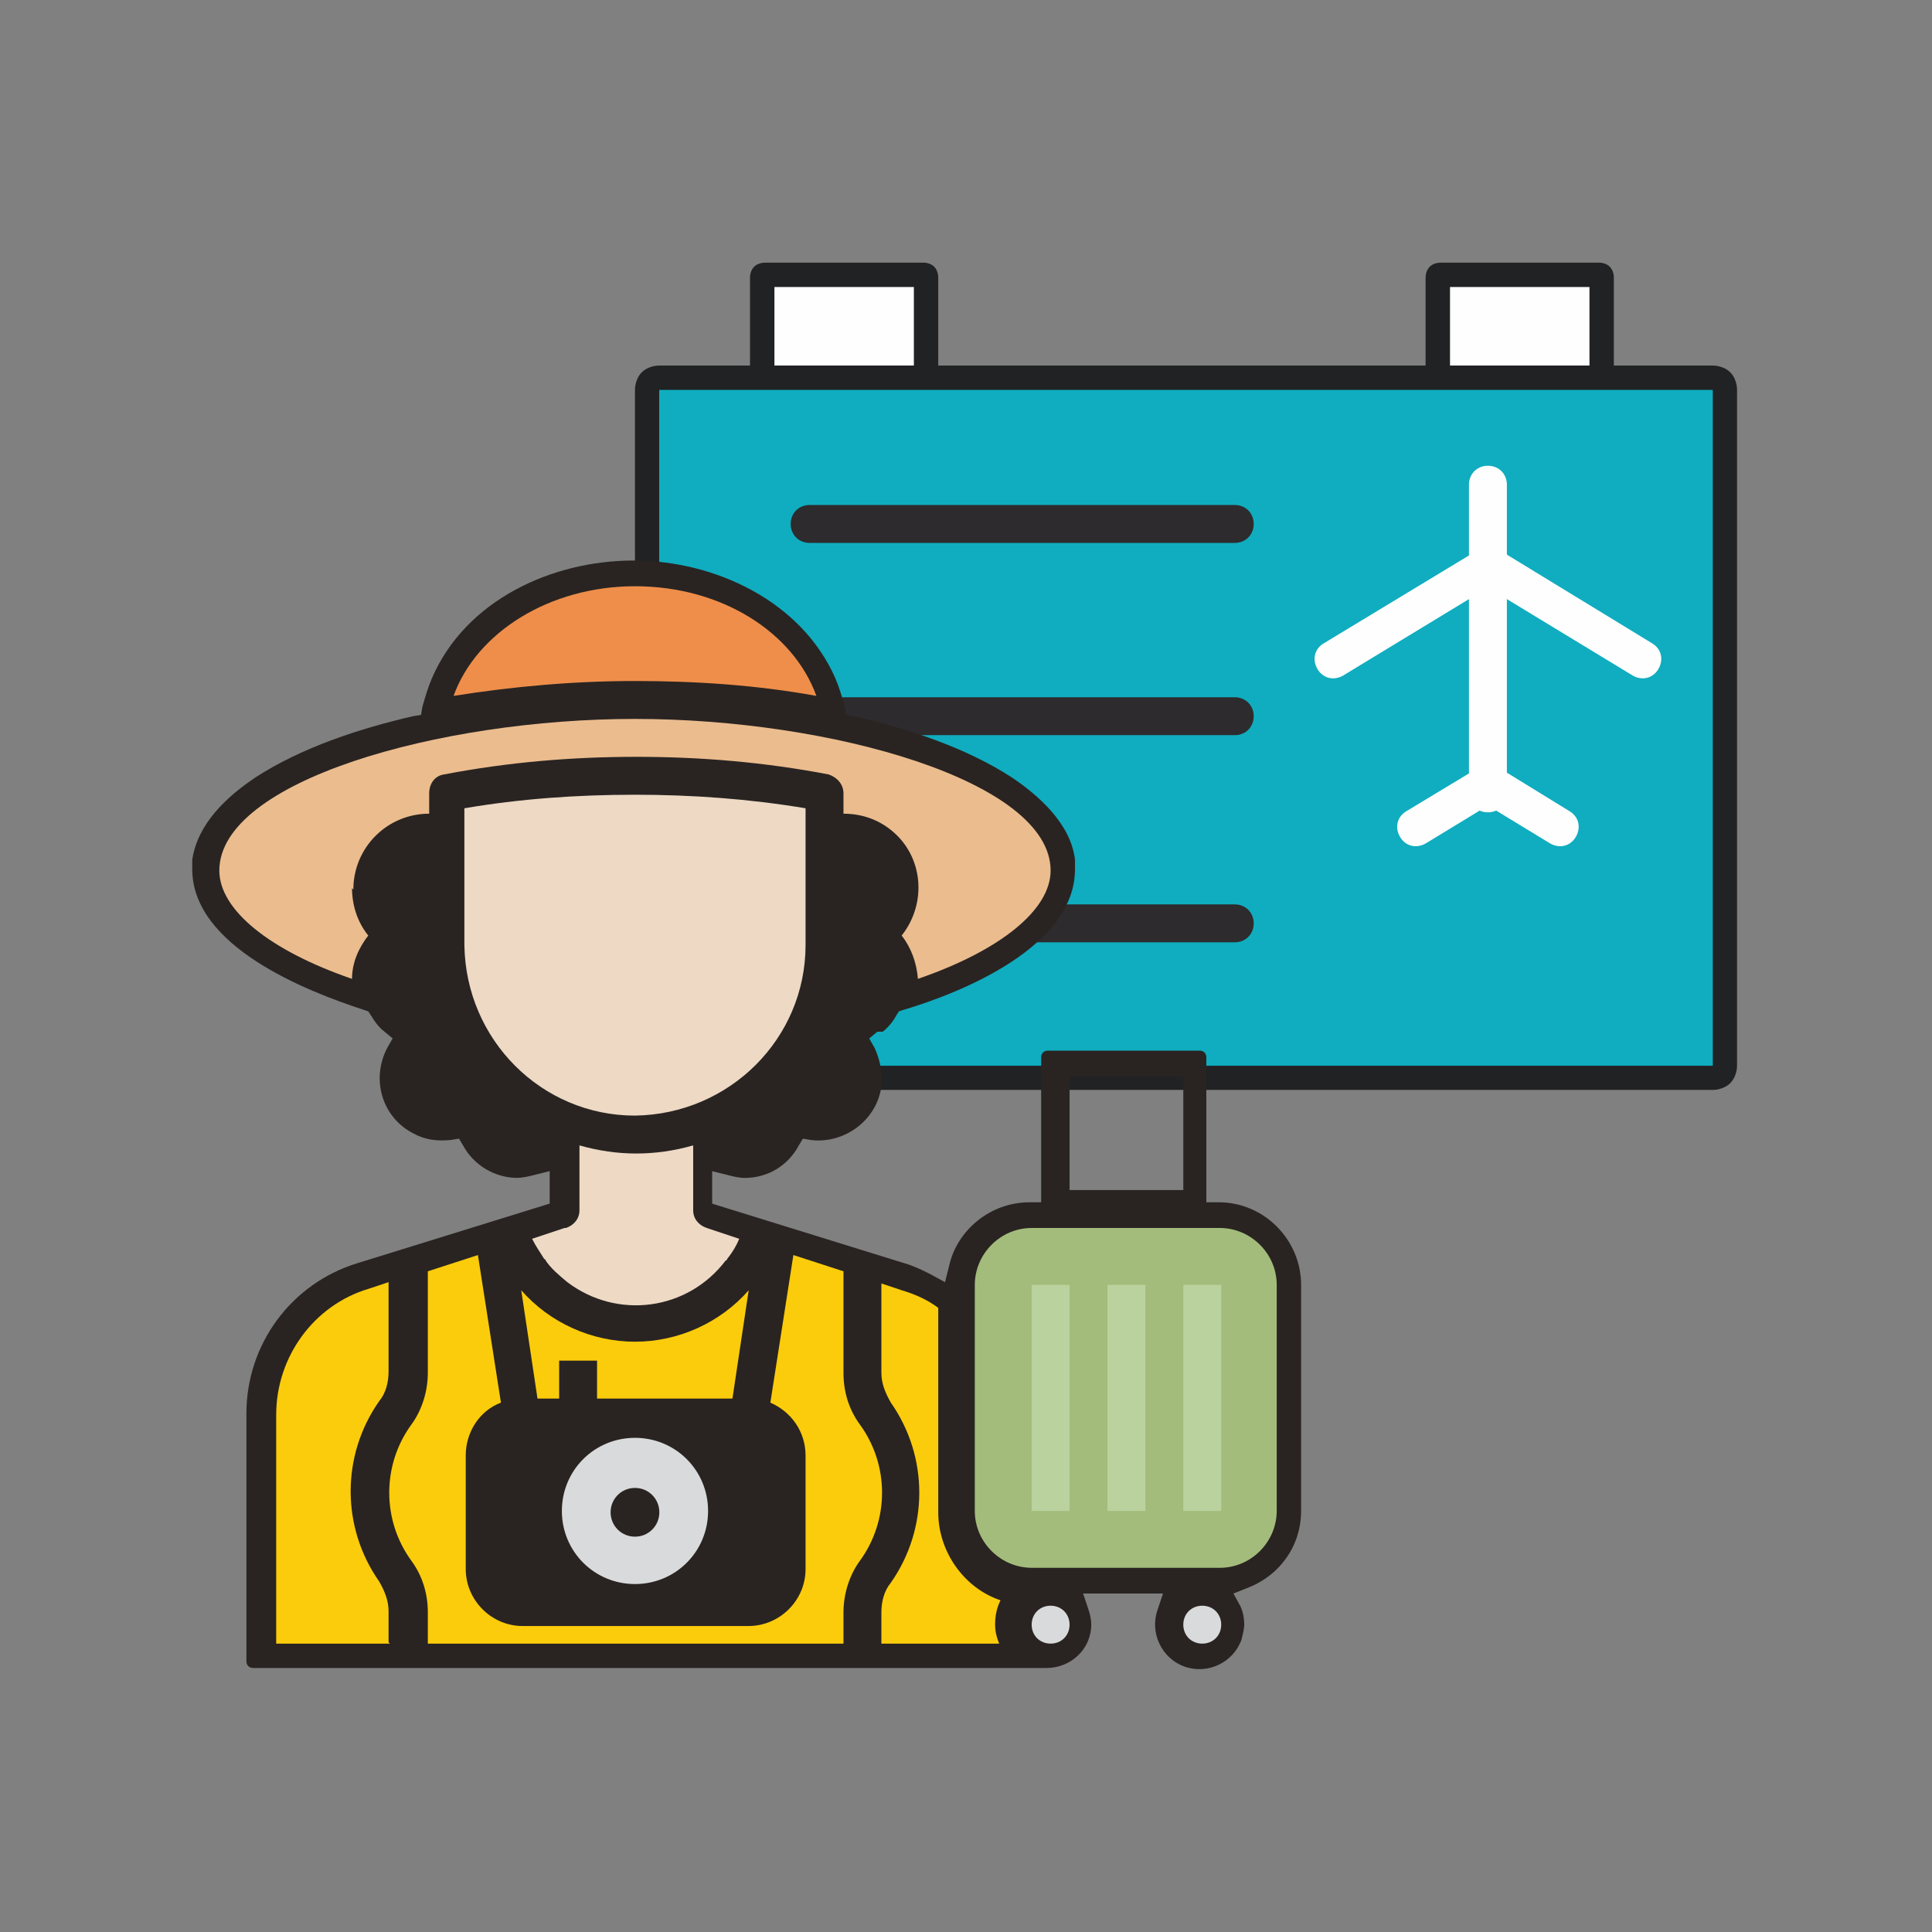 <?xml version="1.0" encoding="UTF-8"?>
<!DOCTYPE svg PUBLIC "-//W3C//DTD SVG 1.1//EN" "http://www.w3.org/Graphics/SVG/1.1/DTD/svg11.dtd">
<!-- Creator: CorelDRAW -->
<svg xmlns="http://www.w3.org/2000/svg" xml:space="preserve" width="76.2mm" height="76.2mm" style="shape-rendering:geometricPrecision; text-rendering:geometricPrecision; image-rendering:optimizeQuality; fill-rule:evenodd; clip-rule:evenodd"
viewBox="0 0 1.427 1.427"
 xmlns:xlink="http://www.w3.org/1999/xlink">
 <rect x="0" y="0" width="1.427" height="1.427" fill="#808080" stroke="none"/>
 <defs>
  <style type="text/css">
   <![CDATA[
    .fil13 {fill:none}
    .fil11 {fill:#A4BC7B}
    .fil12 {fill:#BAD29E}
    .fil9 {fill:#EBBC8E}
    .fil7 {fill:#EDD9C4}
    .fil8 {fill:#EE8E4A}
    .fil5 {fill:#292422}
    .fil6 {fill:#D9DADB}
    .fil10 {fill:#FBCC0B}
    .fil0 {fill:#FEFEFE}
    .fil2 {fill:#0FADBF}
    .fil1 {fill:#212224;fill-rule:nonzero}
    .fil3 {fill:#2D2B2D;fill-rule:nonzero}
    .fil4 {fill:#FEFEFE;fill-rule:nonzero}
   ]]>
  </style>
 </defs>
 <g id="Слой_x0020_1">
  <g id="_772173192">
   <rect id="_770233824" class="fil0" x="1.062" y="0.203" width="0.121" height="0.518" rx="0.002" ry="0.002"/>
   <path id="_773111680" class="fil1" d="M1.064 0.194l0.117 0c0.003,0 0.006,0.001 0.008,0.003l0 3.55908e-005c0.002,0.002 0.003,0.005 0.003,0.008l0 0.513c0,0.003 -0.001,0.006 -0.003,0.008l-3.37176e-005 3.55908e-005c-0.002,0.002 -0.005,0.003 -0.008,0.003l-0.117 0c-0.003,0 -0.006,-0.001 -0.008,-0.003 -0.002,-0.002 -0.003,-0.005 -0.003,-0.008l0 -0.513c0,-0.003 0.001,-0.006 0.003,-0.008l0 -3.55908e-005c0.002,-0.002 0.005,-0.003 0.008,-0.003zm0.11 0.018l-0.103 0 0 0.499 0.103 0 0 -0.499z"/>
   <rect id="_770234888" class="fil0" x="0.563" y="0.203" width="0.121" height="0.518" rx="0.002" ry="0.002"/>
   <path id="_574227520" class="fil1" d="M0.565 0.194l0.117 0c0.003,0 0.006,0.001 0.008,0.003l0 3.55908e-005c0.002,0.002 0.003,0.005 0.003,0.008l0 0.513c0,0.003 -0.001,0.006 -0.003,0.008l-3.55908e-005 3.55908e-005c-0.002,0.002 -0.005,0.003 -0.008,0.003l-0.117 0c-0.003,0 -0.006,-0.001 -0.008,-0.003 -0.002,-0.002 -0.003,-0.005 -0.003,-0.008l0 -0.513c0,-0.003 0.001,-0.006 0.003,-0.008l0 -3.55908e-005c0.002,-0.002 0.005,-0.003 0.008,-0.003zm0.11 0.018l-0.103 0 0 0.499 0.103 0 0 -0.499z"/>
   <rect id="_770234552" class="fil2" x="0.477" y="0.279" width="0.797" height="0.518" rx="0.01" ry="0.01"/>
   <path id="_627851152" class="fil1" d="M0.487 0.27l0.778 0c0.005,0 0.01,0.002 0.013,0.005 0.003,0.003 0.005,0.008 0.005,0.013l0 0.499c0,0.005 -0.002,0.01 -0.005,0.013l0 3.55908e-005c-0.003,0.003 -0.008,0.005 -0.013,0.005l-0.778 0c-0.005,0 -0.01,-0.002 -0.013,-0.005l0 -3.55908e-005c-0.003,-0.003 -0.005,-0.008 -0.005,-0.013l0 -0.499c0,-0.005 0.002,-0.01 0.005,-0.013 0.003,-0.003 0.008,-0.005 0.013,-0.005zm0.778 0.018l-0.778 0c-7.30549e-005,0 -0,3.55908e-005 -0,9.36601e-005 -5.80692e-005,5.6196e-005 -9.55333e-005,0 -9.55333e-005,0l0 0.499c0,8.80405e-005 2.99712e-005,0 7.86745e-005,0l1.49856e-005 -1.49856e-005c5.6196e-005,5.80692e-005 0,9.55333e-005 0,9.55333e-005l0.778 0c7.30549e-005,0 0,-3.7464e-005 0,-9.55333e-005l1.49856e-005 1.49856e-005c4.683e-005,-5.80692e-005 7.86745e-005,-0 7.86745e-005,-0l0 -0.499c0,-7.30549e-005 -3.93372e-005,-0 -9.55333e-005,-0 -5.80692e-005,-5.80692e-005 -0,-9.36601e-005 -0,-9.36601e-005z"/>
   <path id="_770234104" class="fil3" d="M0.598 0.373c-0.008,0 -0.014,0.006 -0.014,0.014 0,0.008 0.006,0.014 0.014,0.014l0.314 0c0.008,0 0.014,-0.006 0.014,-0.014 0,-0.008 -0.006,-0.014 -0.014,-0.014l-0.314 0z"/>
   <path id="_770234440" class="fil3" d="M0.598 0.515c-0.008,0 -0.014,0.006 -0.014,0.014 0,0.008 0.006,0.014 0.014,0.014l0.314 0c0.008,0 0.014,-0.006 0.014,-0.014 0,-0.008 -0.006,-0.014 -0.014,-0.014l-0.314 0z"/>
   <path id="_770235224" class="fil3" d="M0.598 0.668c-0.008,0 -0.014,0.006 -0.014,0.014 0,0.008 0.006,0.014 0.014,0.014l0.314 0c0.008,0 0.014,-0.006 0.014,-0.014 0,-0.008 -0.006,-0.014 -0.014,-0.014l-0.314 0z"/>
   <path id="_770236792" class="fil4" d="M1.085 0.586c0,0.008 0.006,0.014 0.014,0.014 0.008,0 0.014,-0.006 0.014,-0.014l0 -0.228c0,-0.008 -0.006,-0.014 -0.014,-0.014 -0.008,0 -0.014,0.006 -0.014,0.014l0 0.228z"/>
   <path id="_770236288" class="fil4" d="M0.978 0.475c-0.007,0.004 -0.009,0.012 -0.005,0.019 0.004,0.007 0.012,0.009 0.019,0.005l0.107 -0.065 0.107 0.065c0.007,0.004 0.015,0.002 0.019,-0.005 0.004,-0.007 0.002,-0.015 -0.005,-0.019l-0.113 -0.069c-0.004,-0.003 -0.01,-0.003 -0.015,-0l9.36601e-006 1.49856e-005 -0.114 0.069z"/>
   <path id="_770237072" class="fil4" d="M1.039 0.599c-0.007,0.004 -0.009,0.012 -0.005,0.019 0.004,0.007 0.012,0.009 0.019,0.005l0.046 -0.028 0.046 0.028c0.007,0.004 0.015,0.002 0.019,-0.005 0.004,-0.007 0.002,-0.015 -0.005,-0.019l-0.052 -0.032c-0.004,-0.003 -0.01,-0.003 -0.015,-0l9.36601e-006 1.49856e-005 -0.053 0.032z"/>
   <path id="_633705368" class="fil5" d="M0.652 0.762c0.004,-0.003 0.008,-0.008 0.01,-0.012l0.002 -0.003 0.003 -0.001c0.044,-0.013 0.127,-0.047 0.127,-0.104 0,-0.002 -0,-0.005 -0,-0.007 -0.003,-0.026 -0.026,-0.047 -0.047,-0.061 -0.034,-0.022 -0.077,-0.036 -0.116,-0.045l-0.006 -0.001 -0.001 -0.006c-0.002,-0.007 -0.004,-0.014 -0.007,-0.021 -0.025,-0.057 -0.089,-0.087 -0.149,-0.087 -0.06,0 -0.124,0.029 -0.149,0.087 -0.003,0.007 -0.005,0.014 -0.007,0.021l-0.001 0.006 -0.006 0.001c-0.039,0.009 -0.082,0.023 -0.116,0.045 -0.021,0.014 -0.043,0.034 -0.047,0.061 -0,0.002 -0,0.005 -0,0.007 0,0.057 0.084,0.09 0.127,0.104l0.003 0.001 0.002 0.003c0.003,0.005 0.006,0.009 0.01,0.012l0.006 0.005 -0.004 0.007c-0.012,0.023 -0.004,0.051 0.019,0.063 0.009,0.005 0.018,0.006 0.028,0.005l0.006 -0.001 0.003 0.005c0.008,0.015 0.024,0.024 0.04,0.024 0.004,-4.30836e-005 0.008,-0.001 0.012,-0.002l0.012 -0.003 0 0.024 -0.142 0.044c-0.049,0.015 -0.082,0.06 -0.082,0.111l0 0.183c0,0.003 0.002,0.005 0.005,0.005l0.586 0c0.018,0 0.033,-0.014 0.033,-0.032 2.43516e-005,-0.004 -0.001,-0.008 -0.002,-0.011l-0.004 -0.012 0.059 0 -0.004 0.012c-0.006,0.017 0.003,0.036 0.02,0.042 0.017,0.006 0.036,-0.003 0.042,-0.02 0.001,-0.004 0.002,-0.008 0.002,-0.011 -3.7464e-005,-0.005 -0.001,-0.01 -0.003,-0.014l-0.005 -0.009 0.01 -0.004c0.024,-0.009 0.04,-0.031 0.04,-0.057l0 -0.167c0,-0.033 -0.027,-0.061 -0.061,-0.061l-0.009 0 0 -0.107c0,-0.003 -0.002,-0.005 -0.005,-0.005l-0.112 0c-0.003,0 -0.005,0.002 -0.005,0.005l0 0.107 -0.009 3.18444e-005c-0.028,9.55333e-005 -0.053,0.02 -0.059,0.047l-0.003 0.012 -0.011 -0.006c-0.006,-0.003 -0.012,-0.006 -0.019,-0.008l-0.142 -0.044 0 -0.024 0.012 0.003c0.004,0.001 0.008,0.002 0.012,0.002 0.017,0 0.032,-0.009 0.04,-0.024l0.003 -0.005 0.006 0.001c0.025,0.003 0.049,-0.015 0.052,-0.04 0.001,-0.01 -0.001,-0.019 -0.005,-0.028l-0.004 -0.007 0.006 -0.005zm0.222 0.089l0 0.015 0 0.013 -0.084 0 0 -0.013 0 -0.015 0 -0.056 0.084 0 0 0.056z"/>
   <path id="_633704472" class="fil6" d="M0.469 1.099c0.01,0 0.018,0.008 0.018,0.018 0,0.01 -0.008,0.018 -0.018,0.018 -0.01,0 -0.018,-0.008 -0.018,-0.018 0,-0.01 0.008,-0.018 0.018,-0.018zm0 0.071c0.03,0 0.054,-0.024 0.054,-0.054 0,-0.03 -0.024,-0.054 -0.054,-0.054 -0.03,0 -0.054,0.024 -0.054,0.054 0,0.03 0.024,0.054 0.054,0.054z"/>
   <path id="_633704304" class="fil7" d="M0.469 0.824c-0.069,-0 -0.125,-0.056 -0.126,-0.126l0 -0.101c0.041,-0.007 0.083,-0.01 0.126,-0.01 0.042,-0 0.084,0.003 0.126,0.01l0 0.101c-0,0.069 -0.056,0.125 -0.126,0.126z"/>
   <path id="_633704248" class="fil5" d="M0.632 0.752c-0.005,0.002 -0.008,0.006 -0.009,0.01 -0.001,0.005 0.001,0.01 0.004,0.013 0.006,0.005 0.009,0.013 0.009,0.02 -1.12392e-005,0.015 -0.013,0.028 -0.028,0.028 -0.003,-3.7464e-006 -0.007,-0.001 -0.01,-0.002 -0.004,-0.002 -0.008,-0.001 -0.011,0 -0.004,0.002 -0.006,0.005 -0.007,0.009 -0.003,0.012 -0.014,0.021 -0.027,0.021 -0.005,-2.8098e-005 -0.01,-0.001 -0.014,-0.004l0 -0.013c0.047,-0.024 0.078,-0.07 0.083,-0.123l0.001 0c0.007,2.8098e-005 0.014,-0.001 0.021,-0.004 0.004,0.005 0.007,0.011 0.007,0.018 1.12392e-005,0.012 -0.007,0.022 -0.018,0.026z"/>
   <path id="_633705144" class="fil5" d="M0.642 0.676c-0.005,0.005 -0.012,0.008 -0.02,0.008l0 -0.056c0.015,4.30836e-005 0.028,0.013 0.028,0.028 0,0.007 -0.003,0.014 -0.008,0.02z"/>
   <path id="_633704136" class="fil8" d="M0.469 0.433c0.064,0 0.117,0.034 0.134,0.081 -0.044,-0.008 -0.089,-0.011 -0.134,-0.011 -0.045,-0 -0.09,0.004 -0.134,0.011 0.017,-0.047 0.071,-0.081 0.134,-0.081z"/>
   <path id="_633705088" class="fil9" d="M0.26 0.656c9.36601e-005,0.013 0.004,0.025 0.012,0.035 -0.007,0.009 -0.012,0.02 -0.012,0.032 -0.061,-0.021 -0.098,-0.051 -0.098,-0.08 0,-0.066 0.162,-0.112 0.307,-0.112 0.145,0 0.307,0.046 0.307,0.112 0,0.029 -0.037,0.059 -0.098,0.08 -0.001,-0.012 -0.005,-0.023 -0.012,-0.032 0.019,-0.024 0.016,-0.059 -0.008,-0.078 -0.01,-0.008 -0.022,-0.012 -0.035,-0.012l0 -0.015c-1.12392e-005,-0.007 -0.005,-0.012 -0.011,-0.014 -0.047,-0.009 -0.094,-0.013 -0.142,-0.013 -0.048,-0 -0.095,0.004 -0.142,0.013 -0.007,0.001 -0.011,0.007 -0.011,0.014l0 0.015c-0.031,0 -0.056,0.025 -0.056,0.056z"/>
   <path id="_633701952" class="fil5" d="M0.316 0.628l0 0.056c-0.015,-0 -0.028,-0.013 -0.028,-0.028 4.683e-005,-0.015 0.013,-0.028 0.028,-0.028z"/>
   <path id="_633701448" class="fil5" d="M0.386 0.851c-0.013,-2.8098e-005 -0.024,-0.008 -0.027,-0.021 -0.001,-0.004 -0.004,-0.007 -0.007,-0.009 -0.004,-0.002 -0.008,-0.002 -0.011,-0 -0.014,0.006 -0.031,-0.001 -0.036,-0.016 -0.001,-0.003 -0.002,-0.007 -0.002,-0.01 -3.93372e-005,-0.008 0.003,-0.015 0.009,-0.02 0.004,-0.003 0.005,-0.008 0.004,-0.013 -0.001,-0.005 -0.004,-0.009 -0.009,-0.01 -0.011,-0.004 -0.018,-0.014 -0.018,-0.026 2.8098e-005,-0.007 0.002,-0.013 0.007,-0.018 0.007,0.003 0.014,0.004 0.021,0.004l0.001 0c0.003,0.036 0.019,0.069 0.044,0.095 0.011,0.011 0.024,0.021 0.039,0.028l0 0.013c-0.004,0.002 -0.009,0.004 -0.014,0.004z"/>
   <path id="_633700832" class="fil7" d="M0.418 0.907c0.006,-0.002 0.01,-0.007 0.01,-0.013l0 -0.048c0.014,0.004 0.028,0.006 0.042,0.006 0.014,0 0.028,-0.002 0.042,-0.006l0 0.048c-3.37176e-005,0.006 0.004,0.011 0.01,0.013l0.024 0.008c-0.002,0.005 -0.005,0.01 -0.009,0.015 -0,0 -0,0.001 -0.001,0.001 -0.028,0.037 -0.08,0.044 -0.117,0.016 -0.006,-0.005 -0.012,-0.01 -0.016,-0.016 -0,-0 -0,-0.001 -0.001,-0.001 -0.003,-0.005 -0.006,-0.009 -0.009,-0.015l0.024 -0.008z"/>
   <path id="_633702064" class="fil10" d="M0.469 0.991c0.032,-0 0.063,-0.014 0.084,-0.038l-0.012 0.08 -0.1 0 0 -0.028 -0.028 0 0 0.028 -0.016 0 -0.012 -0.08c0.021,0.024 0.052,0.038 0.084,0.038z"/>
   <path id="_633701784" class="fil10" d="M0.288 1.214l-0.084 0 0 -0.169c-0,-0.043 0.028,-0.081 0.068,-0.093l0.015 -0.005 0 0.066c0,0.008 -0.002,0.016 -0.007,0.022 -0.028,0.04 -0.028,0.093 0,0.133 0.004,0.007 0.007,0.014 0.007,0.022l0 0.023z"/>
   <path id="_633700328" class="fil10" d="M0.623 1.191l0 0.023 -0.307 0 0 -0.023c0,-0.014 -0.004,-0.027 -0.012,-0.038 -0.022,-0.03 -0.022,-0.071 0,-0.101 0.008,-0.011 0.012,-0.025 0.012,-0.038l0 -0.075 0.037 -0.012 0.017 0.109c-0.016,0.006 -0.026,0.022 -0.026,0.039l0 0.084c6.74353e-005,0.023 0.019,0.042 0.042,0.042l0.167 0c0.023,-6.74353e-005 0.042,-0.019 0.042,-0.042l0 -0.084c-2.8098e-005,-0.017 -0.01,-0.032 -0.026,-0.039l0.017 -0.109 0.037 0.012 0 0.075c-0,0.014 0.004,0.027 0.012,0.038 0.022,0.03 0.022,0.071 0,0.101 -0.008,0.011 -0.012,0.025 -0.012,0.038z"/>
   <path id="_633700440" class="fil10" d="M0.737 1.214l-0.086 0 0 -0.023c-0,-0.008 0.002,-0.016 0.007,-0.022 0.028,-0.04 0.028,-0.093 0,-0.133 -0.004,-0.007 -0.007,-0.014 -0.007,-0.022l0 -0.066 0.015 0.005c0.01,0.003 0.019,0.007 0.027,0.013l0 0.151c0,0.029 0.019,0.056 0.046,0.065 -0.003,0.006 -0.004,0.012 -0.004,0.018 4.30836e-005,0.005 0.001,0.009 0.003,0.014z"/>
   <path id="_633700384" class="fil6" d="M0.776 1.214c-0.008,0 -0.014,-0.006 -0.014,-0.014 0,-0.008 0.006,-0.014 0.014,-0.014 0.008,0 0.014,0.006 0.014,0.014 0,0.008 -0.006,0.014 -0.014,0.014z"/>
   <path id="_633699376" class="fil6" d="M0.888 1.214c-0.008,0 -0.014,-0.006 -0.014,-0.014 0,-0.008 0.006,-0.014 0.014,-0.014 0.008,0 0.014,0.006 0.014,0.014 0,0.008 -0.006,0.014 -0.014,0.014z"/>
   <path id="_633698984" class="fil11" d="M0.943 1.116c-6.74353e-005,0.023 -0.019,0.042 -0.042,0.042l-0.139 0c-0.023,-6.93085e-005 -0.042,-0.019 -0.042,-0.042l0 -0.167c6.55621e-005,-0.023 0.019,-0.042 0.042,-0.042l0.139 0c0.023,6.74353e-005 0.042,0.019 0.042,0.042l0 0.167z"/>
   <polygon id="_633699600" class="fil12" points="0.762,0.949 0.79,0.949 0.79,1.116 0.762,1.116 "/>
   <polygon id="_633698704" class="fil12" points="0.818,0.949 0.846,0.949 0.846,1.116 0.818,1.116 "/>
   <polygon id="_633672384" class="fil12" points="0.874,0.949 0.902,0.949 0.902,1.116 0.874,1.116 "/>
  </g>
  <rect class="fil13" width="1.427" height="1.427"/>
 </g>
</svg>
